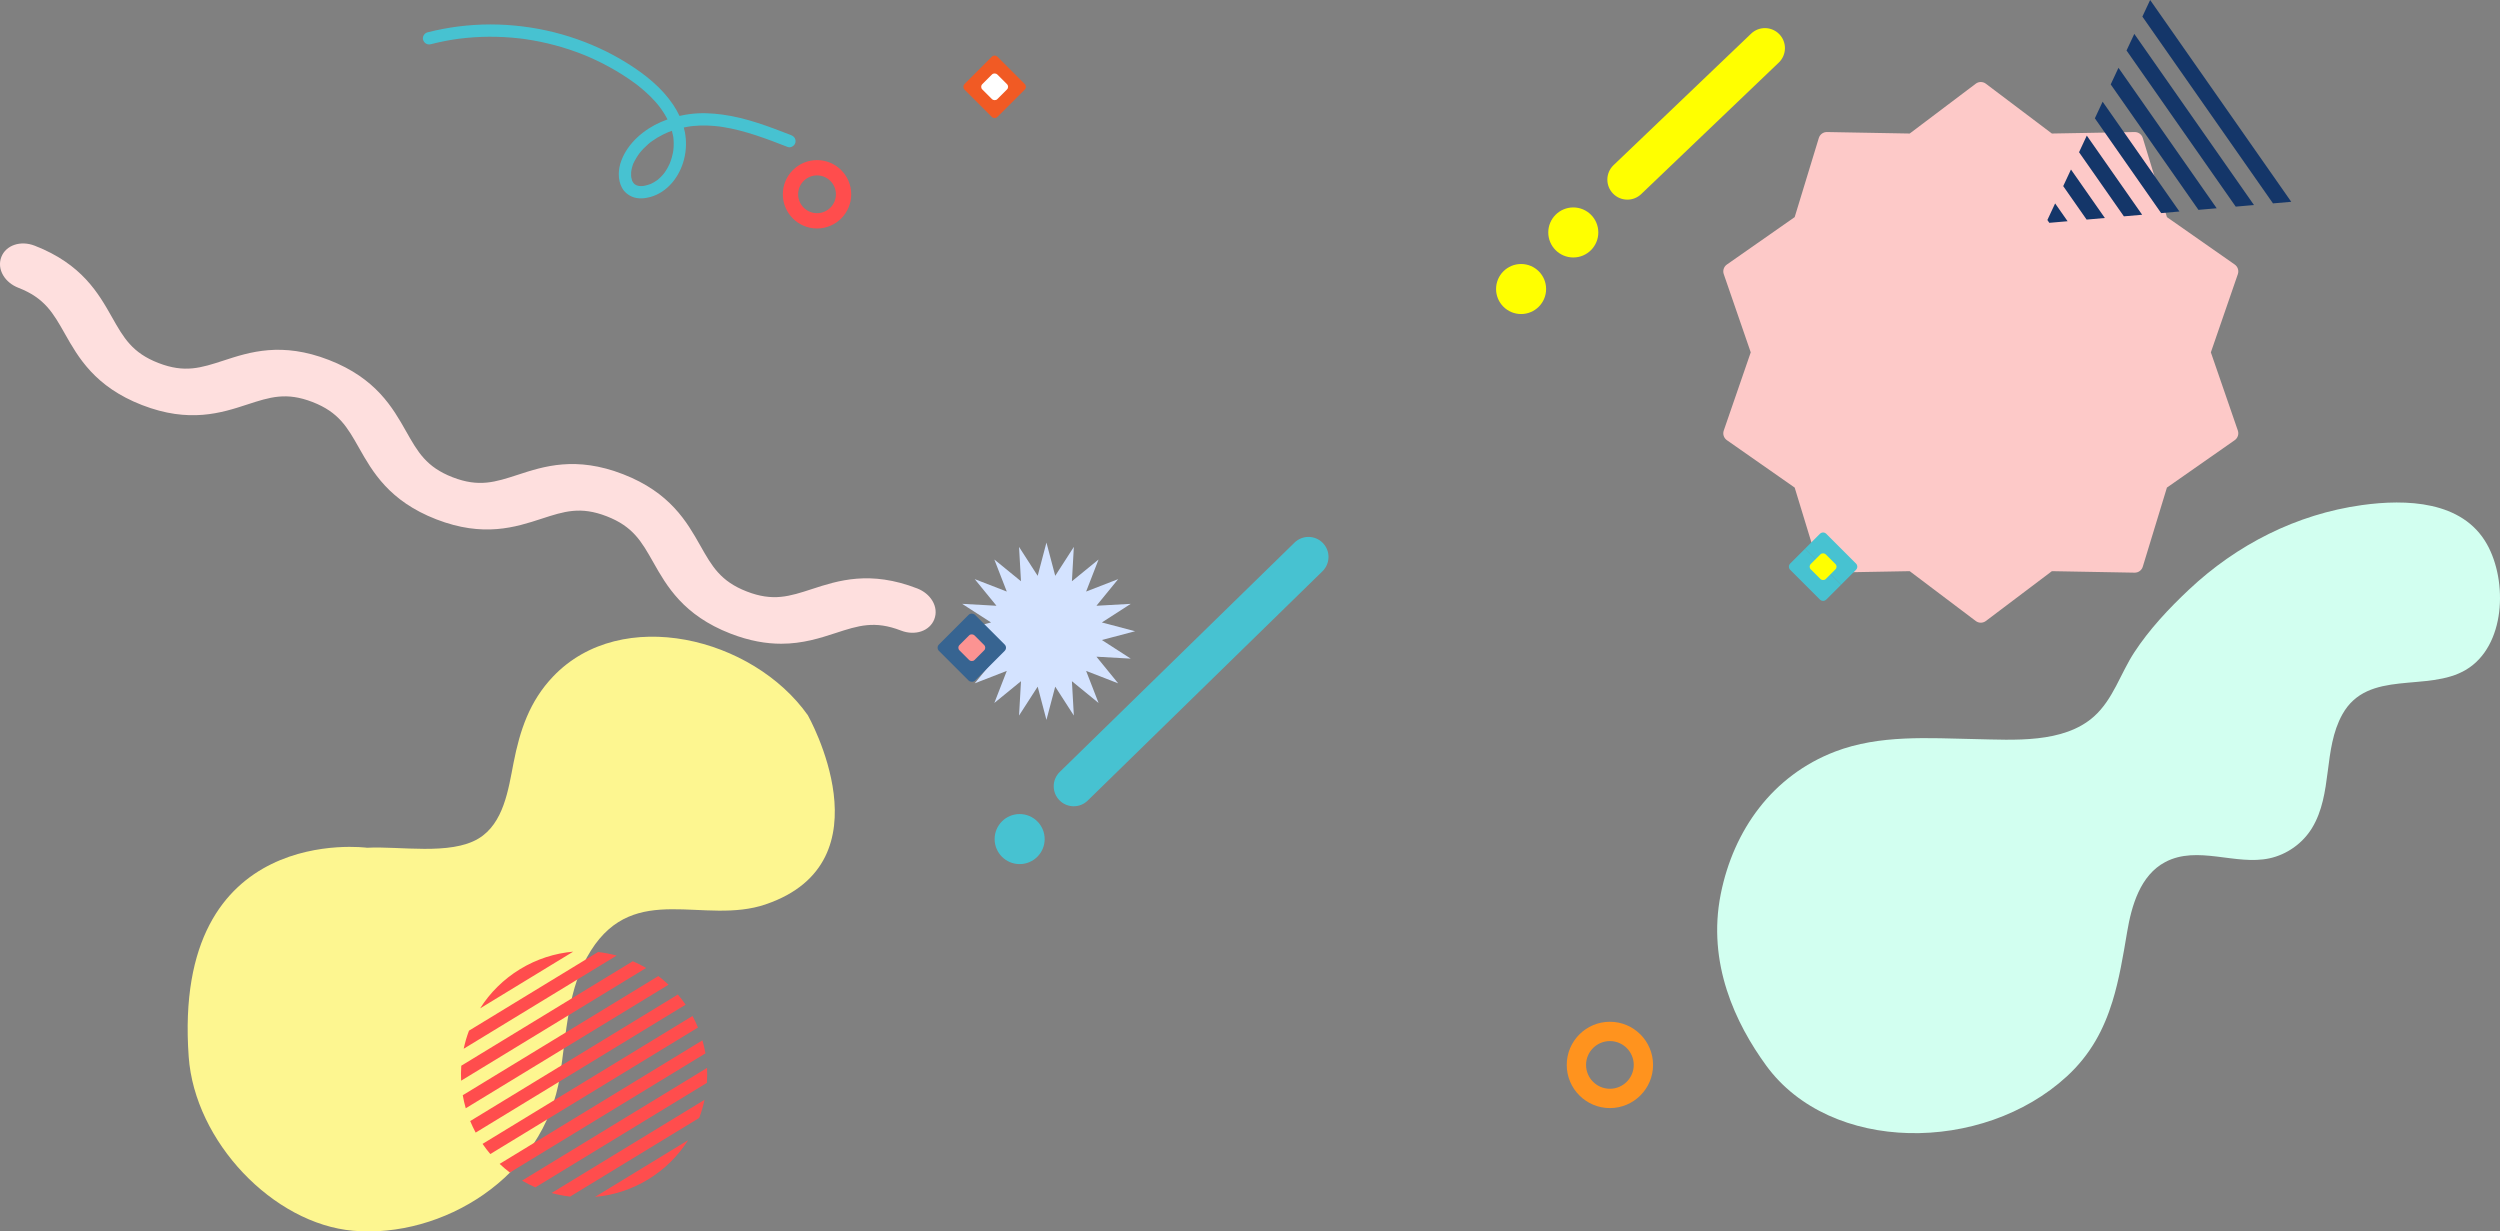 <?xml version="1.0" encoding="UTF-8"?>
<svg id="_レイヤー_2" data-name="レイヤー 2" xmlns="http://www.w3.org/2000/svg" viewBox="0 0 1827.57 900.21">
  <rect x="0" y="0" width="1827.57" height="900.21" fill="#808080" stroke="none"/>
  <defs>
    <style>
      .cls-1 {
        fill: #fc9392;
      }

      .cls-2 {
        fill: #143669;
      }

      .cls-3 {
        fill: #fff;
      }

      .cls-4 {
        fill: #fdc9c8;
      }

      .cls-5 {
        fill: #d4e3ff;
      }

      .cls-6 {
        fill: #ff931e;
      }

      .cls-7 {
        fill: #ff4d4d;
      }

      .cls-8 {
        fill: #fedfde;
      }

      .cls-9 {
        fill: #376491;
      }

      .cls-10 {
        fill: #fdf690;
      }

      .cls-11 {
        fill: #f15a24;
      }

      .cls-12 {
        fill: #d2fff0;
      }

      .cls-13 {
        fill: #47c2d1;
      }

      .cls-14 {
        fill: #ff0;
      }
    </style>
  </defs>
  <g id="_背景" data-name="背景">
    <path class="cls-12" d="M1544.26,732.07c4.96-16.08,7.77-33.16,10.74-50.81,3.2-18.98,9.51-41.4,27.87-51.09,23.56-12.43,51.36,2.64,76.14-2.7,12.74-2.75,24.22-10.88,31.04-21.99,15.43-25.16,8.05-57.73,22.29-83.27,18.63-33.41,62.33-15.77,90.47-32.65,28.84-17.31,30.48-64.57,15.22-91.73-17.94-31.95-59.35-33.04-91.43-28.59-47.76,6.64-91.55,28.93-126.52,61.88-14.68,13.83-28.85,28.91-39.91,45.84-10.02,15.34-15.43,34.29-29.41,46.8-22.28,19.93-58.82,17.09-86.64,16.54-34.24-.68-69.99-3.36-102.63,9.14-45.7,17.5-74.21,57.31-83.57,104.1-10.14,50.7,10.89,94.77,33.19,125.37,47.01,64.53,158.15,64.58,219.78,7.98,17.55-16.12,27.15-34.68,33.37-54.82Z"/>
    <g>
      <path class="cls-13" d="M578.3,98.78c-16.25-6.31-32.71-12.64-50.08-15-7.92-1.07-15.89-1.45-23.83-.41-2.59.34-5.14.8-7.65,1.37-1.33-2.82-2.86-5.53-4.57-8.08-8.48-12.69-20.73-22.37-33.55-30.39-13.27-8.3-27.67-14.85-42.59-19.56-14.88-4.7-30.38-7.52-45.95-8.49-15.58-.97-31.27.05-46.6,2.97-3.7.71-7.38,1.53-11.02,2.47-2.28.59-3.88,3.25-3.14,5.54.76,2.35,3.09,3.77,5.54,3.14,3.58-.92,7.18-1.74,10.81-2.43,1.78-.34,3.56-.65,5.35-.94.86-.14,1.72-.27,2.58-.39.43-.06.86-.12,1.29-.18-.78.11.5-.06.74-.1,7.25-.92,14.56-1.39,21.87-1.44,7.31-.04,14.63.35,21.9,1.17.86.1,1.73.2,2.59.31.22.03.43.06.65.08.02,0,.15.02.26.04.12.02.25.03.27.04.29.04.57.08.86.12,1.86.27,3.72.57,5.58.89,3.57.63,7.12,1.35,10.64,2.19,7.12,1.68,14.14,3.77,21.01,6.28,1.7.62,3.39,1.26,5.07,1.93.87.35,1.75.7,2.61,1.06.13.06.27.11.4.17.03.01.07.03.13.06.47.2.93.4,1.4.6,3.32,1.45,6.59,3,9.81,4.64,6.51,3.33,12.82,7.05,18.87,11.16,1.43.97,2.84,1.96,4.23,2.98.73.53,1.44,1.08,2.16,1.62,0,0,0,0,0,0,.13.1.27.21.4.31.38.3.76.6,1.14.91,2.7,2.17,5.3,4.47,7.77,6.9,1.23,1.21,2.42,2.45,3.57,3.74.6.66,1.18,1.34,1.75,2.02.26.31.52.63.78.95.13.16.26.32.38.48.03.03.18.22.28.35.11.15.44.58.52.69.24.33.48.66.72.99.51.72,1.01,1.44,1.49,2.18.92,1.41,1.79,2.86,2.59,4.35.22.41.42.82.63,1.23-1.56.56-3.11,1.16-4.65,1.82-12.56,5.43-24.33,15.39-29.18,28.49-2.27,6.13-2.64,13.56.46,19.47,1.73,3.29,4.67,5.66,8.12,6.96,4,1.51,8.66,1.08,12.7-.03,12.74-3.52,21.48-15.08,24.64-27.5,1.65-6.48,1.88-13.24.64-19.81-.22-1.17-.51-2.34-.82-3.49.95-.2,1.9-.39,2.86-.56.72-.12,1.45-.23,2.17-.34.14-.02.29-.04.43-.05.44-.05.89-.1,1.33-.15,3.35-.34,6.71-.44,10.08-.34,2.13.06,4.25.2,6.37.4.98.09,1.95.2,2.93.32-.01,0,.23.03.37.05.15.02.39.05.37.05.57.08,1.13.17,1.7.26,4.05.64,8.06,1.5,12.03,2.51,8.17,2.08,16.15,4.82,24.04,7.76,3.79,1.41,7.57,2.87,11.34,4.34,2.2.85,5.03-.94,5.54-3.14.59-2.58-.79-4.62-3.14-5.54ZM462.08,131.98c.08.15.2.39.18.38-.06-.03-.12-.2-.18-.38ZM492.45,107.3c-.04.69-.09,1.38-.17,2.07-.02.21-.05.43-.06.53-.04.28-.08.56-.13.84-.48,2.83-1.24,5.61-2.29,8.28-.05.12-.31.73-.3.72-.08.17-.16.34-.18.4-.33.72-.69,1.43-1.06,2.12-.67,1.23-1.4,2.43-2.2,3.58-.19.27-.39.54-.58.81-.02.03-.03.04-.05.07-.02.03-.03.04-.06.07-.46.55-.92,1.1-1.4,1.63-.93,1.01-1.92,1.95-2.97,2.82-.16.14-.33.26-.4.31.05-.03.14-.1.29-.21-.27.19-.52.39-.79.58-.62.44-1.26.85-1.92,1.23-.56.33-1.14.64-1.73.93-.29.14-.6.27-.89.42.81-.4.1-.04-.3.11-1.34.5-2.73.9-4.14,1.18-.16.03-.8.12-.82.13-.37.04-.75.07-1.12.08-.45.02-.9.02-1.35,0-.22-.01-.45-.04-.67-.05-.02,0-.03,0-.05,0-.03,0-.04-.02-.08-.03-.42-.13-.87-.19-1.29-.33-.15-.05-.29-.1-.44-.15-.02-.01-.04-.03-.08-.04-.33-.18-.65-.35-.97-.56-.07-.04-.13-.09-.2-.13-.19-.23-.45-.41-.66-.63-.03-.04-.12-.13-.21-.23-.09-.12-.31-.42-.37-.51-.19-.3-.36-.6-.52-.92-.07-.13-.12-.28-.2-.41-.02-.03-.03-.05-.04-.07-.05-.18-.09-.36-.11-.43-.21-.65-.35-1.32-.48-1.99,0-.02,0-.04-.01-.06,0-.01,0-.01,0-.03,0-.32-.06-.66-.07-.98-.03-.72-.03-1.44,0-2.17.02-.34.04-.67.08-1.01.01-.1.02-.2.04-.29,0,.04-.02.08-.03.14.01-.06.02-.11.03-.17.03-.16.05-.27.05-.24.12-.65.24-1.3.4-1.94.17-.66.36-1.32.57-1.96.11-.32.22-.64.34-.96.04-.11.09-.23.13-.34.7-1.34,1.34-2.68,2.13-3.97.39-.64.79-1.27,1.21-1.89.21-.31.42-.61.64-.92.11-.15.22-.3.33-.45.02-.03.1-.13.17-.23.11-.13.42-.53.49-.62.27-.34.55-.67.83-1,.52-.61,1.07-1.2,1.62-1.78,1.07-1.12,2.19-2.18,3.36-3.2.56-.49,1.14-.96,1.72-1.42.06-.04.08-.07.12-.09.04-.03.08-.06.16-.11.35-.26.7-.52,1.06-.77,1.27-.91,2.59-1.76,3.93-2.56,1.41-.84,2.85-1.61,4.32-2.33.68-.33,1.37-.65,2.06-.96.17-.08.5-.22.59-.26.32-.13.64-.26.97-.39.82-.32,1.65-.63,2.48-.92.35,1.25.66,2.52.89,3.8.06.32.1.65.16.98,0,.07.02.13.02.2.08.74.15,1.48.19,2.22.08,1.49.08,2.99,0,4.48Z"/>
      <path class="cls-13" d="M461.52,124.94s0,.02,0,.03c.03-.16.05-.25.05-.27-.02.08-.03.16-.05.24Z"/>
      <path class="cls-13" d="M480.59,131.56c-.05.04-.04.03,0,0h0Z"/>
    </g>
    <path class="cls-4" d="M1451.71,61.19l48.28,36.43,60.47-1.09c2.74-.05,5.17,1.72,5.97,4.34l17.65,57.85,49.57,34.66c2.24,1.57,3.17,4.43,2.28,7.02l-19.73,57.18,19.73,57.18c.89,2.59-.04,5.45-2.28,7.02l-49.57,34.66-17.65,57.85c-.8,2.62-3.23,4.39-5.97,4.34l-60.47-1.09-48.28,36.43c-2.18,1.65-5.2,1.65-7.38,0l-48.28-36.43-60.47,1.09c-2.74.05-5.17-1.72-5.97-4.34l-17.65-57.85-49.57-34.66c-2.24-1.57-3.17-4.43-2.28-7.02l19.73-57.18-19.73-57.18c-.89-2.59.04-5.45,2.28-7.02l49.57-34.66,17.65-57.85c.8-2.62,3.23-4.39,5.97-4.34l60.47,1.09,48.28-36.43c2.18-1.65,5.2-1.65,7.38,0Z"/>
    <path class="cls-10" d="M559.79,661.1c-45.15,15.37-95.62-17.07-127.82,33.79-17.18,27.12-17.8,60.62-22.58,91.4-11.56,74.56-86.43,119.13-151.23,113.42-58.54-5.15-115.79-65.22-120.22-127.23-12.3-171.98,130.41-152.75,130.41-152.75,23.63-1.32,60.78,5.71,81.44-6.72,18.42-11.08,21.85-35.92,25.59-55.14,4.67-23.98,11.72-45.26,29.01-63.38,49.95-52.37,145.99-28.51,186.16,28.37,0,0,60.66,107.1-30.78,138.22Z"/>
    <path class="cls-7" d="M337.21,779.07l125.38-76.39c3.34,1.44,6.61,3.08,9.77,4.92l-135.26,82.41c-.19-3.66-.15-7.31.11-10.94ZM380.17,708.48c-12.22,7.45-22.03,17.34-29.2,28.67l68.06-41.47c-13.35,1.17-26.64,5.35-38.86,12.8ZM338.96,766.68l111.82-68.12c-4.44-1.22-8.97-2.09-13.55-2.62l-94.38,57.5c-1.63,4.31-2.93,8.74-3.88,13.24ZM372.72,857.15l142.97-87.1c-.55-3.2-1.28-6.38-2.19-9.54l-148.25,90.32c2.39,2.26,4.88,4.37,7.47,6.32ZM416.75,874.74l94.38-57.5c1.63-4.31,2.93-8.74,3.88-13.24l-111.82,68.12c4.44,1.22,8.97,2.09,13.55,2.62ZM340.48,810.17l148.25-90.32c-2.39-2.26-4.88-4.37-7.47-6.32l-142.97,87.1c.55,3.2,1.28,6.38,2.19,9.54ZM473.81,862.18c12.22-7.45,22.03-17.34,29.2-28.67l-68.06,41.47c13.35-1.17,26.64-5.35,38.86-12.8ZM391.38,867.99l125.38-76.39c.26-3.63.29-7.29.11-10.94l-135.26,82.41c3.16,1.84,6.43,3.49,9.77,4.92ZM347.73,827.95l153.48-93.5c-1.78-2.6-3.67-5.07-5.67-7.42l-151.81,92.49c1.18,2.85,2.51,5.67,4,8.44ZM358.43,843.64l151.81-92.49c-1.18-2.85-2.51-5.67-4-8.44l-153.48,93.5c1.78,2.6,3.67,5.07,5.67,7.42Z"/>
    <path class="cls-6" d="M1176.88,810.04c-17.4,0-31.55-14.15-31.55-31.55s14.15-31.55,31.55-31.55,31.55,14.15,31.55,31.55-14.15,31.55-31.55,31.55ZM1176.88,761.06c-9.61,0-17.43,7.82-17.43,17.43s7.82,17.43,17.43,17.43,17.43-7.82,17.43-17.43-7.82-17.43-17.43-17.43Z"/>
    <path class="cls-7" d="M597.27,167.03c-13.79,0-25-11.21-25-25s11.21-25,25-25,25,11.21,25,25-11.21,25-25,25ZM597.27,128.22c-7.61,0-13.81,6.19-13.81,13.81s6.19,13.81,13.81,13.81,13.81-6.19,13.81-13.81-6.19-13.81-13.81-13.81Z"/>
    <g>
      <polygon class="cls-2" points="1542.99 61.71 1607.12 153.41 1620.47 152.25 1548.66 49.57 1542.99 61.71"/>
      <polygon class="cls-2" points="1554.56 36.92 1634.37 151.05 1647.72 149.89 1560.23 24.78 1554.56 36.92"/>
      <polygon class="cls-2" points="1531.41 86.49 1579.87 155.78 1593.22 154.62 1537.08 74.35 1531.41 86.49"/>
      <polygon class="cls-2" points="1674.97 147.52 1571.81 0 1566.14 12.14 1661.62 148.68 1674.97 147.52"/>
      <polygon class="cls-2" points="1496.69 160.84 1498.12 162.89 1511.47 161.73 1502.36 148.7 1496.69 160.84"/>
      <polygon class="cls-2" points="1519.84 111.27 1552.62 158.15 1565.97 156.99 1525.51 99.13 1519.84 111.27"/>
      <polygon class="cls-2" points="1508.27 136.06 1525.37 160.52 1538.72 159.36 1513.94 123.92 1508.27 136.06"/>
    </g>
    <polygon class="cls-5" points="764.98 396.63 771.4 420.95 785.01 399.8 783.6 424.91 803.08 409.01 793.98 432.45 817.42 423.35 801.52 442.83 826.63 441.42 805.48 455.03 829.8 461.45 805.48 467.86 826.63 481.48 801.52 480.06 817.42 499.55 793.98 490.44 803.08 513.89 783.6 497.98 785.01 523.09 771.4 501.95 764.98 526.27 758.57 501.95 744.95 523.09 746.37 497.98 726.88 513.89 735.99 490.44 712.54 499.55 728.45 480.06 703.34 481.48 724.49 467.86 700.16 461.45 724.49 455.03 703.34 441.42 728.45 442.83 712.54 423.35 735.99 432.45 726.88 409.01 746.37 424.91 744.95 399.8 758.57 420.95 764.98 396.63"/>
    <g>
      <path class="cls-13" d="M774.46,585c-5.65-5.78-5.54-15.04.24-20.69l171.62-167.64c5.78-5.65,15.04-5.54,20.69.24,5.65,5.78,5.54,15.04-.24,20.69l-171.62,167.64c-5.78,5.65-15.04,5.54-20.69-.24Z"/>
      <circle class="cls-13" cx="745.39" cy="613.39" r="18.29"/>
    </g>
    <g>
      <path class="cls-14" d="M1179.19,141.54c-5.65-5.78-5.54-15.04.24-20.69l100.56-96.13c5.78-5.65,15.04-5.54,20.69.24,5.65,5.78,5.54,15.04-.24,20.69l-100.56,96.13c-5.78,5.65-15.04,5.54-20.69-.24Z"/>
      <circle class="cls-14" cx="1150.12" cy="169.93" r="18.29"/>
      <circle class="cls-14" cx="1111.96" cy="211.28" r="18.29"/>
    </g>
    <path class="cls-8" d="M681.59,439.18c-2.36-3.95-6.28-7.15-11.04-9-34.53-13.41-58.04-5.74-76.94.42-16.51,5.38-28.44,9.27-47.68,1.8-19.25-7.47-25.42-18.4-33.97-33.51-9.78-17.3-21.96-38.83-56.49-52.24-34.53-13.41-58.04-5.74-76.93.43-16.51,5.38-28.44,9.27-47.68,1.8-19.24-7.47-25.41-18.39-33.96-33.51-9.78-17.3-21.96-38.83-56.48-52.24-34.53-13.41-58.04-5.74-76.94.43-16.51,5.38-28.43,9.27-47.67,1.8-19.24-7.47-25.41-18.39-33.96-33.51-9.78-17.3-21.95-38.83-56.48-52.24-10.32-4.01-21.03-.39-24.38,8.23-1.7,4.38-1.21,9.18,1.39,13.53,2.36,3.95,6.28,7.15,11.04,9,19.24,7.47,25.41,18.39,33.96,33.51,9.78,17.3,21.95,38.83,56.48,52.24,34.53,13.41,58.04,5.74,76.94-.43,16.51-5.38,28.43-9.27,47.67-1.8,19.24,7.47,25.42,18.4,33.97,33.51,9.78,17.3,21.95,38.83,56.48,52.24,34.53,13.41,58.04,5.74,76.94-.42,16.51-5.38,28.43-9.27,47.67-1.8,19.25,7.48,25.42,18.4,33.97,33.51,9.78,17.3,21.96,38.83,56.49,52.24,14.04,5.45,26.26,7.42,37.09,7.42,15.8,0,28.64-4.19,39.85-7.84,16.51-5.38,28.44-9.27,47.68-1.8,10.32,4.01,21.03.39,24.38-8.23,1.7-4.38,1.21-9.18-1.39-13.53Z"/>
    <g>
      <path class="cls-11" d="M705.15,65.56l19.85,19.85c1.16,1.16,3.05,1.16,4.21,0l19.85-19.85c1.16-1.16,1.16-3.05,0-4.21l-19.85-19.85c-1.16-1.16-3.05-1.16-4.21,0l-19.85,19.85c-1.16,1.16-1.16,3.05,0,4.21Z"/>
      <rect class="cls-3" x="719.36" y="55.71" width="15.49" height="15.49" rx="2.71" ry="2.71" transform="translate(168.1 532.73) rotate(-45)"/>
    </g>
    <g>
      <g>
        <path class="cls-13" d="M1356.78,416.57l-10.87,10.87-26.35-26.35,10.87-10.87c1.27-1.27,3.34-1.27,4.61,0l21.74,21.74c1.27,1.27,1.27,3.34,0,4.61Z"/>
        <path class="cls-13" d="M1308.69,416.57c-1.27-1.27-1.27-3.34,0-4.61l10.87-10.87,26.35,26.35-10.87,10.87c-1.27,1.27-3.34,1.27-4.61,0"/>
      </g>
      <rect class="cls-14" x="1324.99" y="406.52" width="15.49" height="15.49" rx="2.71" ry="2.71" transform="translate(97.42 1063.72) rotate(-45)"/>
    </g>
    <g>
      <rect class="cls-9" x="691.79" y="454.85" width="37.26" height="37.27" rx="3.26" ry="3.26" transform="translate(-126.73 641.02) rotate(-45)"/>
      <rect class="cls-1" x="702.67" y="465.74" width="15.49" height="15.49" rx="2.71" ry="2.71" transform="translate(-126.73 641.02) rotate(-45)"/>
    </g>
  </g>
</svg>